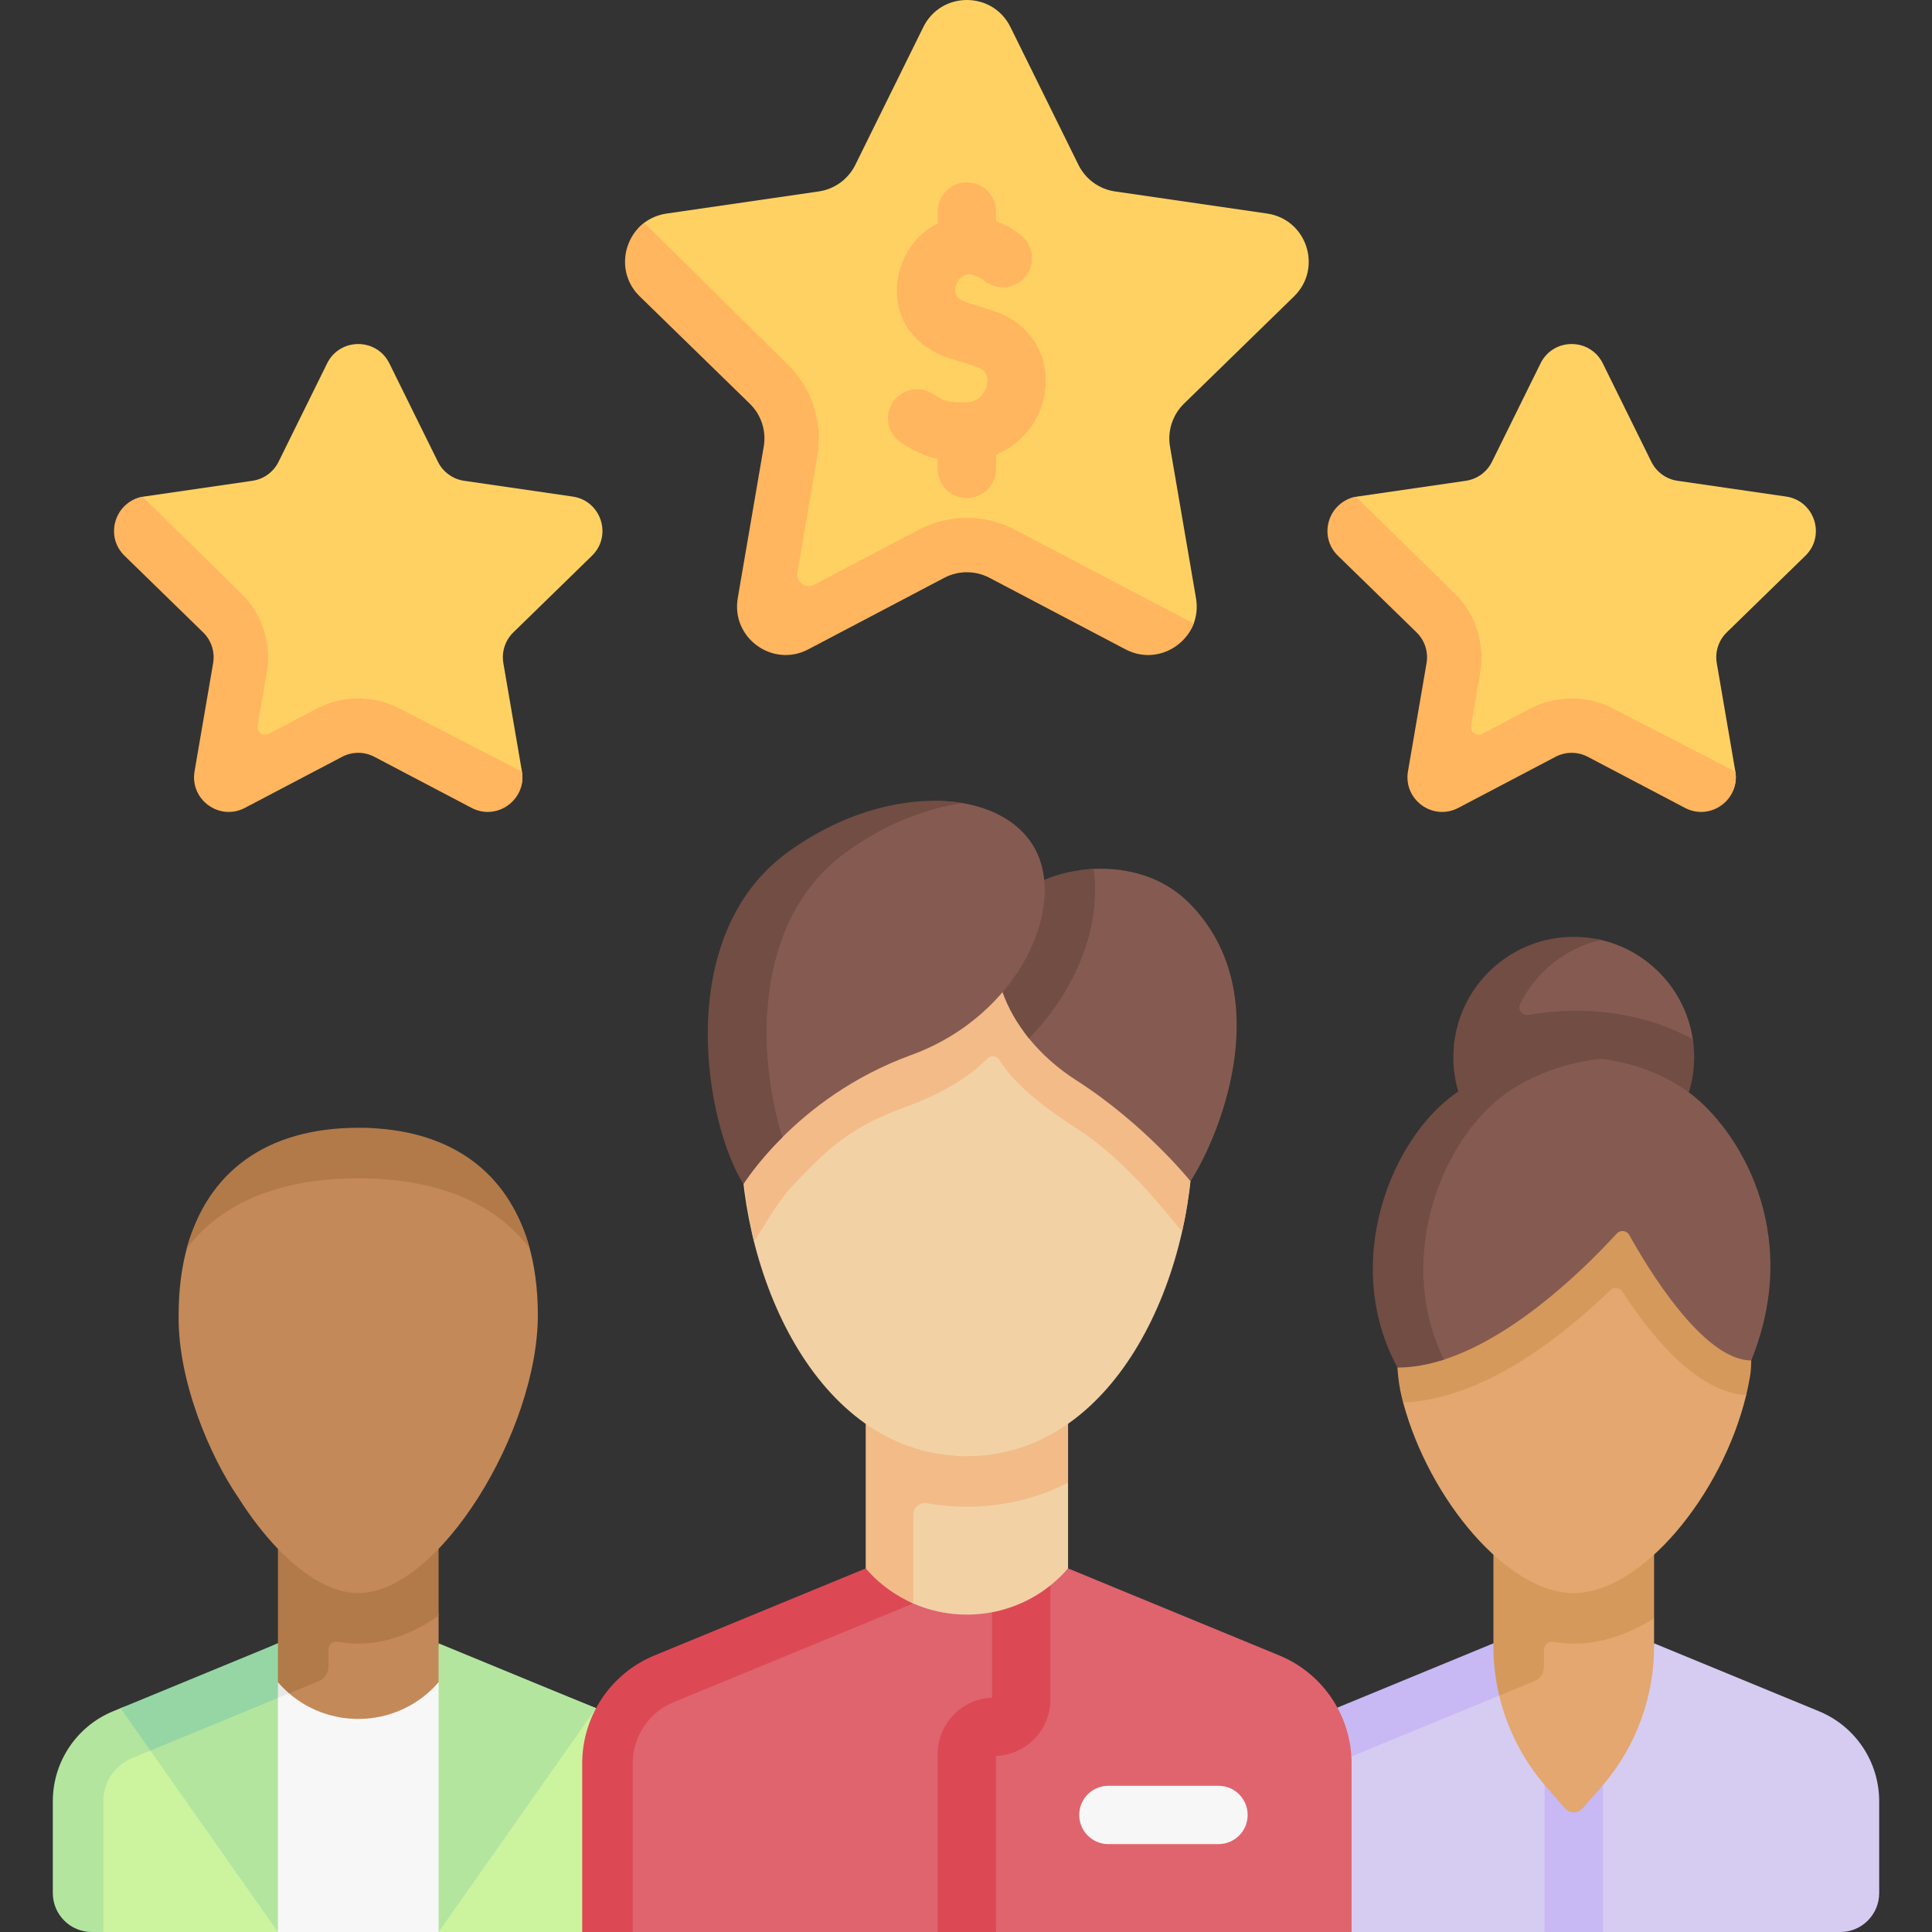 <svg id="Capa_1" enable-background="new 0 0 497 497" height="512" viewBox="0 0 497 497" width="512" xmlns="http://www.w3.org/2000/svg"><rect x="0" y="0" width="497" height="497" fill="#333333" stroke="none"/><g><path d="m170.734 446.599-17.405-7.172-40.501-16.225c-10.901 12.583-30.433 12.757-41.33.17l-41.414 17.843c-9.374 3.863-15.492 13-15.492 23.139v21.636c0 5.529 4.482 10.01 10.01 10.01l1.985 1h44.91l21.163-2.266 20.178 2.266h36.93l20.966-2.904z" fill="#ccf49f"/><path d="m71.498 422.74 1.44 37.13-1.44 37.13-40.49-57.57 19.826-6.68z" fill="#b3e59f"/><path d="m74.378 435.61-40.34 16.63c-4.52 1.86-7.45 6.22-7.45 11.11v33.65h-2.99c-5.52 0-10.01-4.48-10.01-10.01v-23.64c0-10.13 6.12-19.27 15.5-23.13l1.92-.791 14.21-4.78 26.281-11.909v10.01l.01.01c.899 1.04 1.859 1.99 2.869 2.85z" fill="#b3e59f"/><path d="m71.498 422.74 1.889 5.696-1.889 8.364-32.82 13.53-7.67-10.9z" fill="#95d6a4"/><path d="m259.936 6.967 17.492 35.443c1.821 3.689 5.34 6.246 9.411 6.838l39.114 5.684c10.252 1.49 14.346 14.089 6.927 21.32l-28.303 27.589c-2.946 2.872-4.29 7.009-3.595 11.063l6.681 38.956c.403 2.348.159 4.572-.587 6.54-2.496 6.59-10.948 9.132-18.01 5.419l-34.521-18.447c-3.641-1.914-7.991-1.914-11.633 0l-34.08 18.638c-9.17 4.821-19.887-2.966-18.136-13.176l6.71-37.888c.695-4.055-.649-8.192-3.595-11.063l-27.871-27.617c-5.804-5.658-5.927-14.616-.201-18.953 1.592-1.206 3.531-2.056 5.762-2.38l39.114-5.684c4.071-.592 7.59-3.149 9.411-6.838l17.492-35.443c4.586-9.29 17.833-9.29 22.418-.001z" fill="#ffd163"/><path d="m307.078 160.4c-2.51 6.59-10.49 10.35-17.55 6.64l-34.98-18.4c-3.64-1.91-8-1.91-11.64 0l-34.98 18.4c-9.17 4.82-19.89-2.97-18.14-13.18l6.68-38.96c.7-4.05-.64-8.19-3.59-11.06l-28.3-27.59c-5.8-5.66-4.57-14.6 1.16-18.94l36.91 36.5c6.25 6.09 9.1 14.86 7.62 23.46l-5.134 29.969c-.42 2.451 2.153 4.319 4.353 3.162l26.911-14.151c3.79-1.99 8.05-3.04 12.33-3.04s8.54 1.05 12.33 3.04z" fill="#ffb65f"/><g><path d="m412.311 93.477 12.496 25.319c1.301 2.635 3.815 4.462 6.723 4.884l27.942 4.06c7.324 1.064 10.248 10.064 4.949 15.23l-20.219 19.708c-2.104 2.051-3.065 5.007-2.568 7.903l4.773 27.829c1.251 7.294-6.596 12.106-13.147 8.663l-25.328-13.489c-2.601-1.368-5.709-1.368-8.31 0l-23.619 13.179c-6.551 3.444-14.206-2.119-12.955-9.413l4.993-27.075c.497-2.896-.464-5.852-2.568-7.903l-19.234-19.085c-5.226-5.094-4.505-14.234 2.598-15.497.099-.018.2-.034.301-.049l27.942-4.06c2.908-.423 5.422-2.249 6.723-4.884l12.496-25.319c3.273-6.637 12.737-6.637 16.012-.001z" fill="#ffd163"/><path d="m433.448 207.82-24.99-13.13c-2.6-1.37-5.71-1.37-8.31 0l-24.99 13.13c-6.55 3.45-14.21-2.11-12.96-9.41l4.78-27.83c.49-2.89-.47-5.85-2.57-7.9l-20.22-19.71c-5.23-5.09-2.45-13.91 4.65-15.17l25.34 24.86c5.41 5.26 7.87 12.85 6.6 20.29l-2.354 13.705c-.281 1.634 1.434 2.88 2.902 2.109l12.312-6.473c3.28-1.72 6.96-2.63 10.67-2.63 3.7 0 7.39.91 10.67 2.63l31.44 16.2c1.18 7.259-6.44 12.769-12.97 9.329z" fill="#ffb65f"/></g><g><path d="m100.163 93.477 12.496 25.319c1.301 2.635 3.815 4.462 6.723 4.884l27.942 4.06c7.324 1.064 10.248 10.064 4.949 15.23l-20.219 19.708c-2.104 2.051-3.065 5.007-2.568 7.903l4.773 27.829c1.251 7.294-6.596 12.106-13.147 8.663l-25.328-13.489c-2.601-1.368-5.709-1.368-8.31 0l-23.619 13.179c-6.55 3.444-14.206-2.119-12.955-9.413l4.993-27.075c.497-2.896-.464-5.852-2.568-7.903l-19.235-19.085c-5.226-5.094-4.505-14.234 2.598-15.497.099-.018.2-.034.301-.049l27.942-4.06c2.908-.423 5.422-2.249 6.723-4.884l12.496-25.319c3.274-6.637 12.738-6.637 16.013-.001z" fill="#ffd163"/><path d="m121.3 207.82-24.99-13.13c-2.6-1.37-5.71-1.37-8.31 0l-24.99 13.13c-6.55 3.45-14.21-2.11-12.96-9.41l4.78-27.83c.49-2.89-.47-5.85-2.57-7.9l-20.22-19.71c-5.23-5.09-2.45-13.91 4.65-15.17l25.34 24.86c5.41 5.26 7.87 12.85 6.6 20.29l-2.354 13.705c-.281 1.634 1.434 2.88 2.902 2.109l12.312-6.473c3.28-1.72 6.96-2.63 10.67-2.63 3.7 0 7.39.91 10.67 2.63l31.44 16.2c1.18 7.259-6.44 12.769-12.97 9.329z" fill="#ffb65f"/></g><g><g><path d="m247.883 118.49c-6.247 0-10.159-.729-16.061-4.584-3.468-2.266-4.443-6.913-2.177-10.381 2.265-3.469 6.913-4.441 10.38-2.178 3.103 2.026 4.021 2.168 8.352 2.141 3.784-.025 5.29-2.985 5.583-4.731.545-3.248-1.999-4.146-2.835-4.441-1.318-.466-2.571-.838-3.782-1.198-4.369-1.3-8.887-2.644-12.874-7.393-3.212-3.827-4.471-9.361-3.367-14.804 1.188-5.857 4.837-10.732 10.011-13.377 8.146-4.165 16.521-1.131 21.645 3.097 3.194 2.636 3.647 7.363 1.011 10.558-2.636 3.194-7.363 3.649-10.559 1.011-.122-.101-3.02-2.459-5.271-1.308-1.423.727-1.931 2.106-2.106 2.864-.29 1.25-.006 2.138.129 2.32.986 1.174 1.953 1.552 5.657 2.653 1.325.395 2.826.841 4.5 1.432 9.132 3.225 14.209 11.692 12.634 21.071-1.667 9.926-10.194 17.179-20.275 17.246-.201.001-.399.002-.595.002z" fill="#ffb65f"/></g><g><path d="m248.728 128.13c-4.142 0-7.5-3.357-7.5-7.5v-9.642c0-4.143 3.358-7.5 7.5-7.5s7.5 3.357 7.5 7.5v9.642c0 4.142-3.358 7.5-7.5 7.5z" fill="#ffb65f"/></g><g><path d="m248.728 70.574c-4.142 0-7.5-3.357-7.5-7.5v-8.674c0-4.143 3.358-7.5 7.5-7.5s7.5 3.357 7.5 7.5v8.674c0 4.143-3.358 7.5-7.5 7.5z" fill="#ffb65f"/></g></g><path d="m425.505 422.739v-6.429l-2.331-9.023 2.331-26.671h-39.827v42.123l-12.461 46.548h64.34z" fill="#e3a76f"/><path d="m467.921 440.216-42.415-17.477c.186 13.367-4.5 26.336-13.169 36.491-.168.196-.183.842-.354 1.037l-7.234 8.362-7-8.468c-.121-.139-.294-.857-.414-.998-5.692-6.673-9.667-14.561-11.669-22.979-1.01-4.246-1.968-7.227-1.941-11.655l.002-.389-42 17.617c-9.374 3.863-15.457 11.46-15.457 21.599v30.486l21.42 3.16h49.648l8.05-3.883 6.95 3.883h61.064c5.529 0 10.01-4.482 10.01-10.01v-23.636c0-10.141-6.117-19.278-15.491-23.14z" fill="#d6ccf2"/><path d="m397.178 380.62h-13v35.7 6.419l-2.833 6.506 4.333 6.935 9.024-3.72c1.498-.617 2.476-2.078 2.476-3.698v-4.43c0-1.237 1.111-2.167 2.331-1.964 1.766.295 3.544.451 5.329.451 7.1 0 14.11-2.4 20.67-6.51v-35.69h-28.33z" fill="#d6995c"/><path d="m385.678 436.18-5.17 2.13-33.79 13.93c-4.53 1.86-7.45 6.22-7.45 11.11v33.65l-6.902-5.245-6.098 5.245v-33.65c0-10.13 6.12-19.27 15.49-23.13l42.42-17.48v.39c-.03 4.43.48 8.81 1.5 13.05z" fill="#c8b8f4"/><g><path d="m412.338 459.23v37.77h-15v-37.84c.12.14.24.28.36.42l4.887 5.613c1.192 1.369 3.319 1.374 4.517.009l4.726-5.382c.17-.2.34-.39.51-.59z" fill="#c8b8f4"/></g><path d="m153.328 439.43-40.49 57.57h-.01l-1.271-34.436 1.271-29.8-1.271-3.902 1.271-6.122z" fill="#b3e59f"/><path d="m329.1 425.858-54.345-22.393-.008.009c-1.196 1.381-3.832 1.523-5.178 2.663-12.645 10.704-40.436-.681-40.436-.681l-6.431-1.319-51.967 21.978c-11.249 4.635-18.59 15.6-18.59 27.766l-.501 41.362 11.124 1.757h78.45l7.957-2.84 7.043 2.84h91.472v-43.375c0-12.167-7.341-23.131-18.59-27.767z" fill="#df646e"/><path d="m234.928 412.49-61.62 25.39c-6.4 2.64-10.54 8.82-10.54 15.74v43.38h-13v-43.38c0-12.16 7.34-23.13 18.59-27.76l54.34-22.39 6.434 1.987z" fill="#dc4955"/><g><path d="m313.455 474.389h-28.329c-4.142 0-7.5-3.357-7.5-7.5s3.358-7.5 7.5-7.5h28.329c4.142 0 7.5 3.357 7.5 7.5s-3.358 7.5-7.5 7.5z" fill="#f8f7f7"/></g><g><path d="m270.208 407.85v29.37c0 7.83-6.23 14.22-13.99 14.49v45.29h-15v-45.79c0-7.82 6.23-14.22 13.99-14.48v-21.98l6.775-4.782z" fill="#dc4955"/></g><path d="m274.755 350.411h-52.054l1.41 51.557s6.281 8.54 10.818 10.52c13.303 5.806 29.572 2.805 39.81-9.004l.016-.018v-22.046l-1.878-3.877z" fill="#f2d1a5"/><path d="m222.698 350.41v31.01 22.05c1.29 1.49 2.68 2.84 4.14 4.05.73.6 1.48 1.17 2.24 1.7 1.86 1.29 3.82 2.38 5.85 3.27v-22.848c0-1.882 1.707-3.272 3.56-2.943 3.295.585 6.706.891 10.23.891 9.53 0 18.24-2.22 26.04-6.17v-31.01z" fill="#f2bb88"/><path d="m306.913 292.023c0-37.668-20.526-68.204-58.194-68.204s-58.194 30.536-58.194 68.204 20.526 82.563 58.194 82.563 58.194-44.895 58.194-82.563z" fill="#f2d1a5"/><path d="m286.145 237.591c-1.618-.127-3.228-.147-4.807-.073 0-.003-.001-.006-.001-.008-4.68.23-9.09 1.28-12.67 2.83l-.047.125c-.327-3.408-1.322-6.558-3.046-9.252-1.716-2.68-4.067-4.895-6.898-6.633-3.173-.499-6.491-.762-9.957-.762-37.668 0-58.194 30.536-58.194 68.204 0 7.809 1.694 19.391 3.429 27.357 1.642-2.206 5.764-10.109 10.324-14.773 7.407-7.575 12.955-14.121 28.173-19.66 8.757-3.187 15.978-7.041 21.521-12.627.934-.942 2.474-.747 3.155.391 4.444 7.426 15.236 14.628 19.579 17.408 13.505 8.645 23.407 22.138 27.398 26.666 1.694-7.877 2.809-17.044 2.809-24.762 0-22.235-7.158-41.98-20.768-54.431z" fill="#f2bb88"/><path d="m269.302 227.245c3.582-1.554 7.358-3.505 12.036-3.726 8.458-.4 17.783 1.91 24.631 8.844 22.564 22.847 8.331 58.938.285 71.507 0 0-11.734-14.671-29.421-25.993-4.826-3.089-8.917-6.777-12.151-10.763-3.087-3.803-4.173-8.454-5.593-12.537z" fill="#855b51"/><path d="m279.178 243.93c-2.91 8.61-7.92 16.51-14.49 23.18-3.09-3.8-5.39-7.88-6.82-11.96l10.8-28.81c3.58-1.55 7.99-2.6 12.67-2.83.91 6.41.21 13.42-2.16 20.42z" fill="#724d44"/><path d="m265.574 217.213c-3.628-5.668-10.067-9.278-17.977-10.621-13.008-2.209-29.276 2.782-44.295 13.759-29.954 21.893-21.552 67.736-11.957 82.723 0 0 3.126-3.755 9.933-10.534 7.037-7.009 17.919-15.606 33.138-21.145 28.111-10.232 40.753-39.195 31.158-54.182z" fill="#855b51"/><path d="m247.598 206.59c-9.76 1.44-20.3 5.59-30.02 12.69-24.16 17.65-22.78 52.55-16.3 73.26-6.66 6.7-10.017 12.067-10.017 12.067-9.6-14.99-18.633-63.437 11.317-85.327 15.02-10.98 32.01-14.89 45.02-12.69z" fill="#724d44"/><path d="m111.557 426.053h-39.606l-.202 9.245-.251 1.502v60.2h41.33v-64.236z" fill="#f8f7f7"/><path d="m112.827 390.626h-40.333l.064 41.427s.807 2.696 1.815 3.563c11.194 9.632 28.442 8.682 38.442-2.853l.013-.015v-17.118l-.95-6.811z" fill="#c48958"/><path d="m74.378 435.61-2.88 1.19v-4.05l.01.01c.484.56 1.362.589 1.88 1.096.443.436.523 1.357.99 1.754z" fill="#e8e8e8"/><path d="m84.498 390.63h-13v25.01 17.11l.01.01c.9 1.04 1.86 1.99 2.87 2.85l7.644-3.15c1.498-.617 2.476-2.078 2.476-3.698v-4.453c0-1.258 1.144-2.182 2.382-1.961 1.72.306 3.48.472 5.277.472 7.64 0 14.6-2.93 20.67-7.19v-25z" fill="#b27a49"/><path d="m96.196 292.096c-.027-.002 1.777-.086 0 0-23.324 0-42.41 9.115-47.903 28.185-1.55 5.382-2.34 11.399-2.34 17.982-.275 17.178 8.277 36.684 15.248 46.821 3.152 4.995 6.625 9.528 10.255 13.311.061.063.099.104.099.104s-.004-.005-.004-.006c6.69 6.942 13.905 11.327 20.605 11.327 20.671 0 46.203-41.651 46.203-71.557 0-6.895-.866-13.169-2.566-18.742-5.252-17.217-19.414-25.953-39.597-27.425z" fill="#c48958"/><path d="m136.255 321.17c-7.87-10.46-20.82-16.76-38.36-17.87-.03 0-3.7-.27-5.74-.18-20.48 0-35.4 6.49-44.11 18.07 5.27-19.62 20.42-31.07 44.11-31.07 1.78-.09 4.97.18 5 .18 20.82 1.52 34.21 12.68 39.1 30.87z" fill="#b27a49"/><path d="m434.855 272.245c0-1.581.841-3.397.613-4.915-1.927-12.797-11.682-23.03-24.233-25.667-2.065-.434-4.203.305-6.398.305-17.11 0-29.855 13.167-29.855 30.277s12.741 30.718 29.851 30.718 30.022-13.608 30.022-30.718z" fill="#855b51"/><path d="m450.394 344.266c0-29.907-15.653-54.148-45.56-54.148s-45.526 24.422-45.526 54.329c0 5.041 1.822 7.629 3.128 12.798.091.362-1.587 3.163-1.49 3.524 6.742 25.106 26.957 49.052 43.889 49.052 17.358 0 38.144-25.134 44.361-50.899.384-1.593-1.24-3.021-.971-4.613.559-3.323 2.169-6.802 2.169-10.043z" fill="#e3a76f"/><path d="m435.468 267.33c-8.83-4.82-19.07-7.33-30.02-7.33-4.13 0-8.221.366-12.207 1.072-1.608.285-2.905-1.352-2.181-2.816 4.057-8.2 11.635-14.346 20.768-16.467-2.24-.52-4.59-.79-6.99-.79-15.589 0-28.481 11.517-30.65 26.505-.123 1.65-.084-1.168-.33 4.475 0 17.602 14.68 31.776 32.466 30.945 16.568-.774 29.744-14.836 29.491-31.42-.022-1.415-.14-2.806-.347-4.174z" fill="#724d44"/><path d="m450.18 354.14c-.27 1.59-.6 3.19-.99 4.78-11.981-.856-23.193-13.347-31.848-26.669-.686-1.057-2.156-1.245-3.064-.371-13.508 13.01-33.432 28.181-53.338 28.89-.09-.36-.19-.73-.28-1.09-1.3-5.16-1.35-10.19-1.35-15.23 0-29.91 15.62-54.33 45.52-54.33 29.91 0 45.56 24.24 45.56 54.15 0 3.24.35 6.55-.21 9.87z" fill="#d6995c"/><path d="m434.673 281.178c-6.781-5.044-14.872-7.89-23.183-8.827-.461-.052-1.147.062-1.612.032-5.619-.369-11.197.623-16.612 1.755-6.945 1.453-12.321 4.553-17.723 8.34-16.623 11.655-30.018 40.379-15.414 67.49 3.961 0 7.333 1.082 11.312-.205 19.748-6.387 38.532-25.971 44.474-32.441.924-1.006 2.555-.805 3.216.389 4.405 7.955 18.883 32.257 31.366 32.257 13.541-33.447-3.806-59.85-15.824-68.79z" fill="#855b51"/><path d="m411.68 272.38c-8.89 1.01-17.38 4.07-24.13 8.8-16.21 11.36-29.02 41.93-16.11 68.58-3.98 1.29-8 2.04-11.96 2.04-14.6-27.11-1.56-58.97 15.07-70.62 10.01-7.02 23.86-10.35 37.13-8.8z" fill="#724d44"/></g></svg>